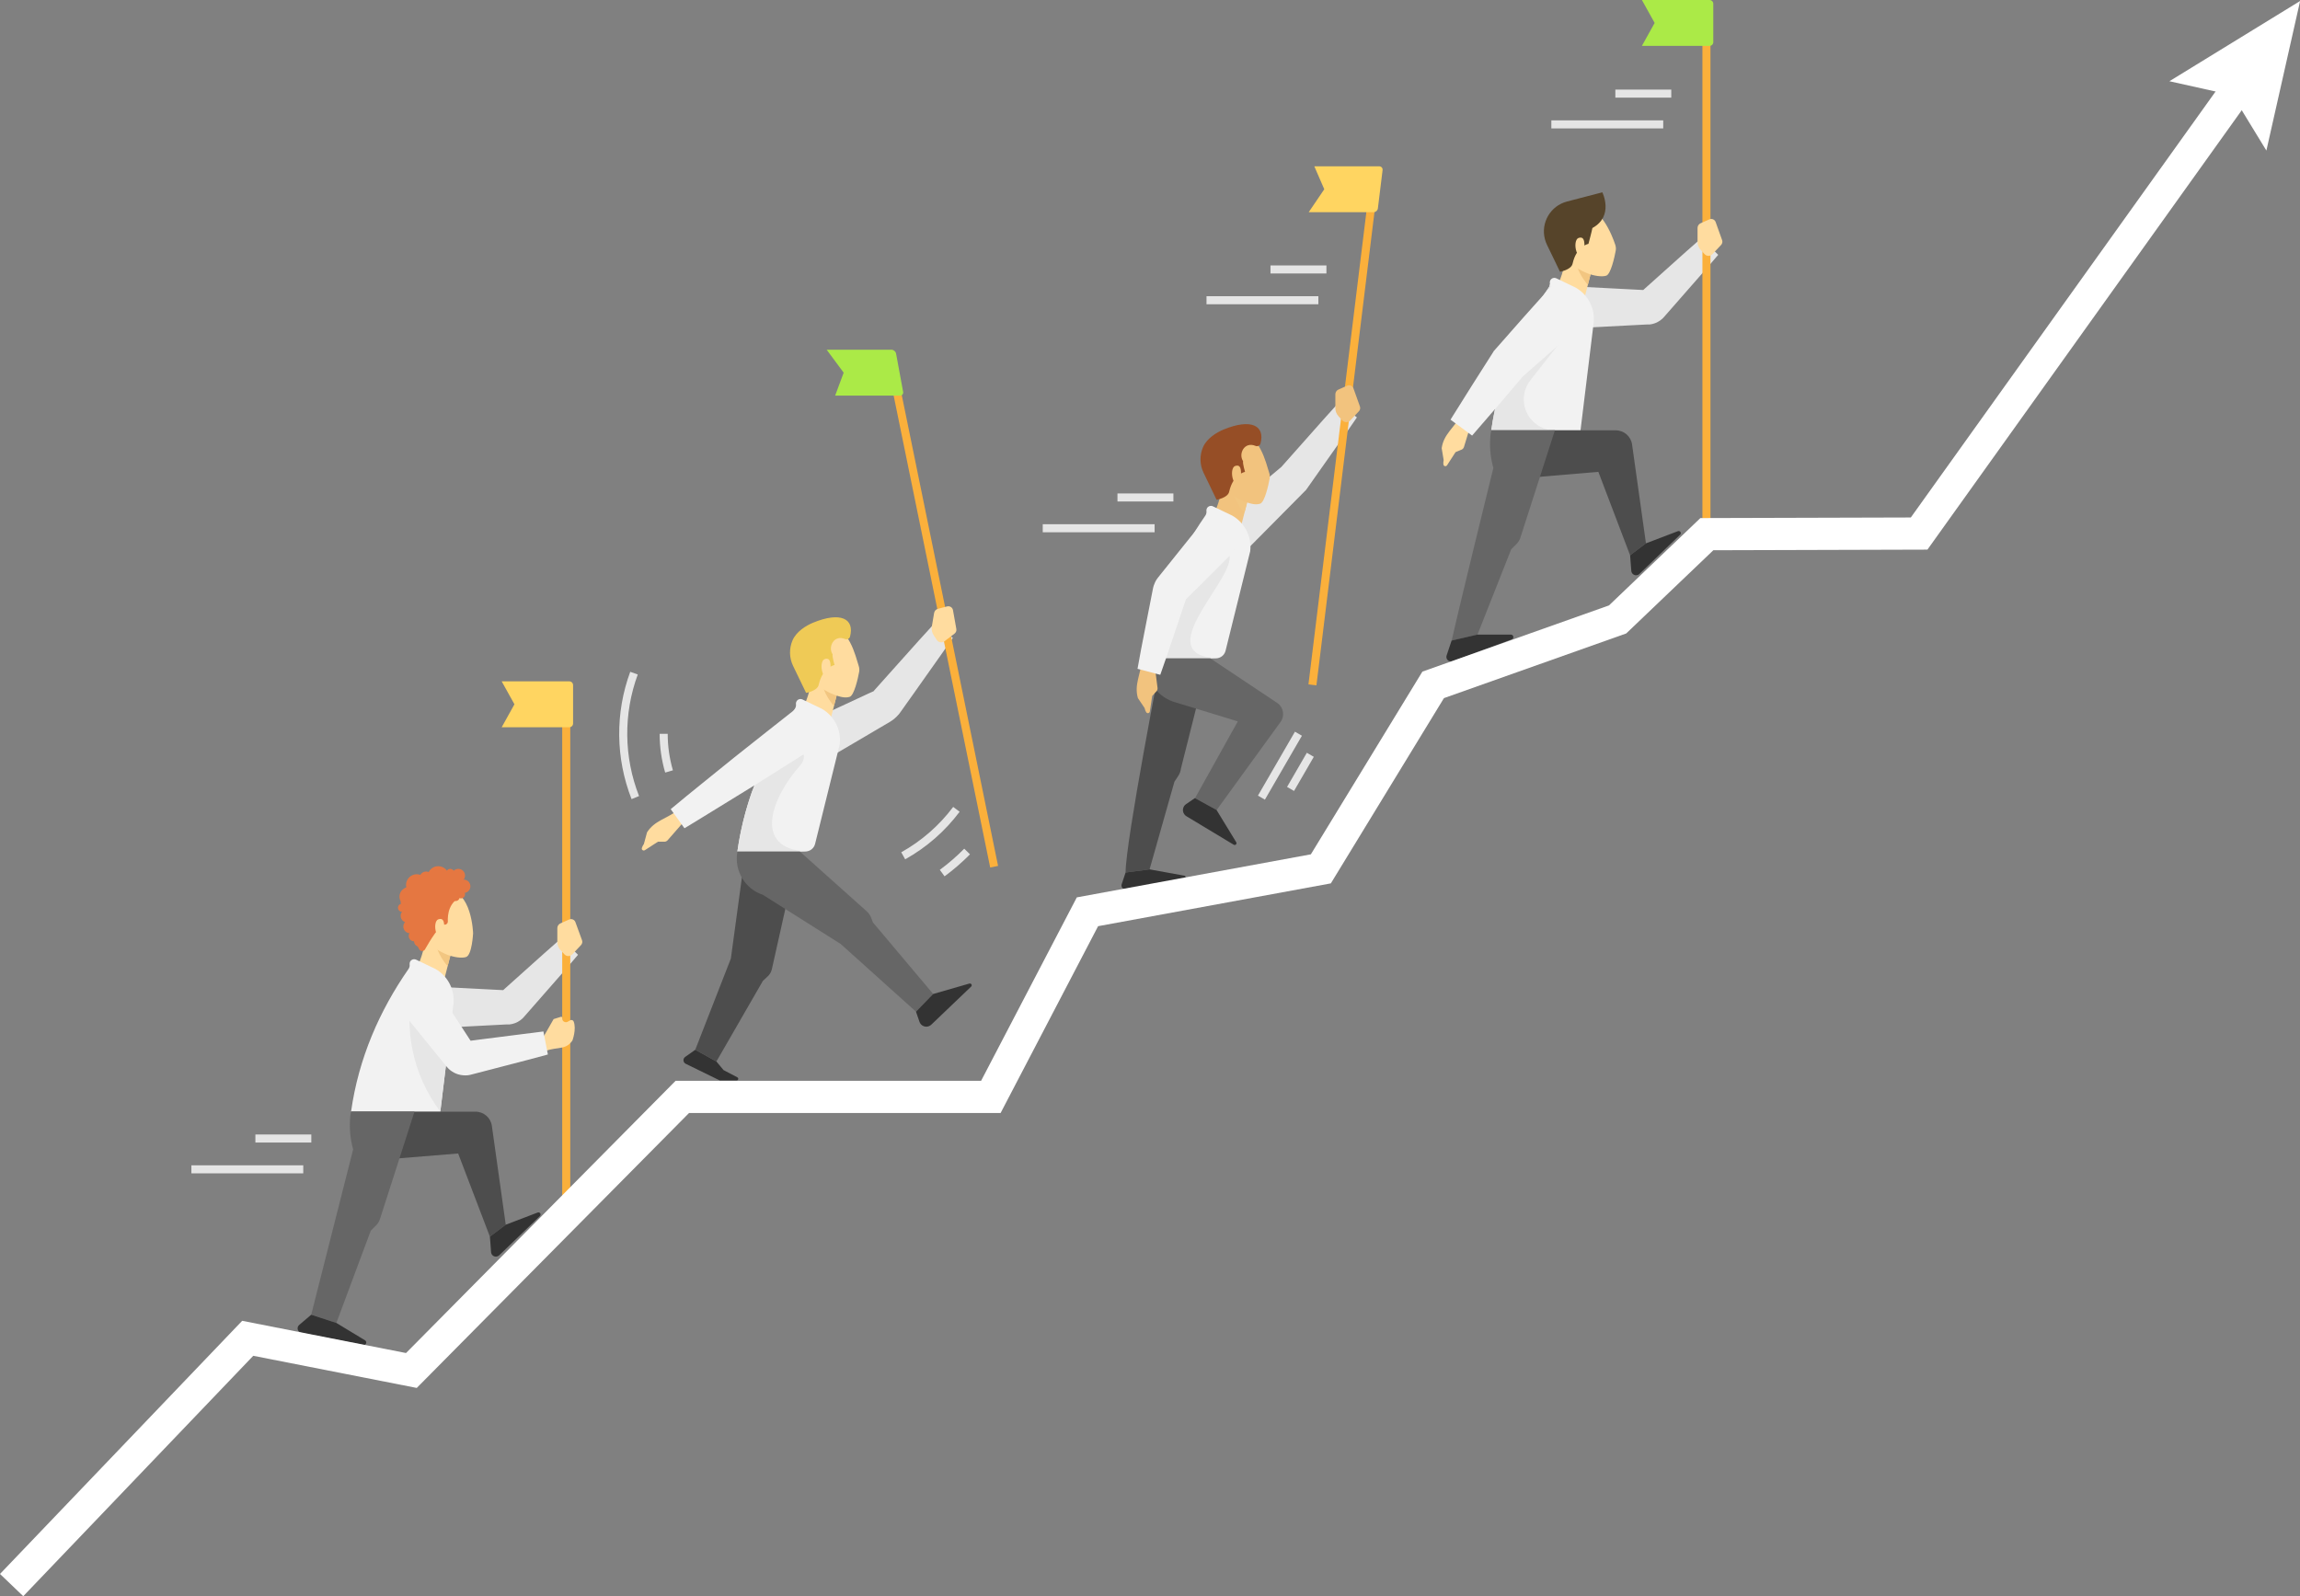 <?xml version="1.0" encoding="UTF-8"?><svg xmlns="http://www.w3.org/2000/svg" xmlns:xlink="http://www.w3.org/1999/xlink" height="595.0" preserveAspectRatio="xMidYMid meet" version="1.0" viewBox="0.0 0.0 857.3 595.0" width="857.3" zoomAndPan="magnify"><rect x="0.0" y="0.0" width="857.3" height="595.0" fill="#808080" stroke="none"/><defs><clipPath id="a"><path d="M 71.34 434.402 L 113.039 434.402 L 113.039 437.402 L 71.34 437.402 Z M 71.34 434.402"/></clipPath><clipPath id="b"><path d="M 0 26 L 842 26 L 842 595.039 L 0 595.039 Z M 0 26"/></clipPath><clipPath id="c"><path d="M 808 0 L 857.34 0 L 857.34 57 L 808 57 Z M 808 0"/></clipPath></defs><g><g><path d="M 581.73 106.59 C 587.41 106.816 593.078 107.086 598.73 107.398 L 607.262 107.84 L 611.52 108.059 L 613.648 108.172 L 613.828 108.172 L 613.551 108.172 C 613.191 108.219 612.84 108.312 612.5 108.441 C 611.828 108.711 611.234 109.148 610.781 109.711 L 611.078 109.379 L 622.602 99.051 L 628.359 93.891 L 634.172 88.781 L 640.449 95 L 635.398 100.871 L 630.301 106.691 L 620.109 118.32 L 620.41 118 C 619.484 119.098 618.297 119.941 616.961 120.461 C 616.289 120.719 615.586 120.891 614.871 120.969 L 613.73 120.969 L 611.602 121.078 L 607.34 121.301 L 598.809 121.738 C 593.129 122.051 587.438 122.309 581.809 122.551 L 581.73 106.59" fill="#e6e6e6"/></g><g><path d="M 579.352 109.289 C 574.352 119.988 589.43 115.648 589.43 115.648 L 593.352 100.34 L 583.66 94 C 583.66 94 584.379 98.578 579.352 109.289" fill="#ffdc9f"/></g><g><path d="M 591.852 106.18 L 593.352 100.34 L 587.641 96.84 C 587.25 101.07 591.852 106.18 591.852 106.18" fill="#f2c681"/></g><g><path d="M 588.449 76.551 C 582.758 76.715 578.277 81.461 578.441 87.152 C 578.465 87.93 578.574 88.699 578.77 89.449 C 580.039 94.449 586.262 99.789 591.828 101.941 C 594.129 102.828 597.09 103.309 598.73 102.762 C 600.371 102.211 601.789 95.98 602.238 93.461 C 602.367 92.754 602.32 92.023 602.102 91.34 C 600.91 87.719 596.5 76.211 588.449 76.551" fill="#ffdc9f"/></g><g><path d="M 584.07 75.129 C 577.93 76.727 574.246 83.004 575.844 89.145 C 576.031 89.863 576.289 90.562 576.609 91.23 L 581.469 101.301 C 581.469 101.301 585.648 100.609 586.16 98.301 C 587.641 91.648 592.078 90.91 592.078 90.91 C 592.078 90.91 593.379 86.031 593.551 85 C 601.688 80.559 597.25 71.691 597.25 71.691 L 584.07 75.129" fill="#56442a"/></g><g><path d="M 588.379 88.711 C 587.219 89.102 586.84 91.621 587.641 93.891 C 588.441 96.16 590.57 97.059 591.34 96.109 C 591.859 95.449 590.602 94.629 590.602 92.41 C 590.602 90.191 590.602 88 588.379 88.711" fill="#ffdc9f"/></g><g><path d="M 587.281 107.199 L 580.102 103.75 C 579.25 103.348 578.238 103.711 577.836 104.559 C 577.707 104.836 577.652 105.137 577.68 105.441 C 577.777 106.051 577.637 106.676 577.289 107.191 C 566.52 122.672 558.66 140.461 555.852 160.422 L 589.121 160.422 L 594 120.5 C 594.648 115.117 591.996 109.871 587.281 107.199" fill="#f2f2f2"/></g><g><path d="M 537.371 167.078 L 538.109 171.512 C 538.109 171.512 537.73 173.191 538.262 173.629 C 538.594 173.891 539.078 173.832 539.34 173.5 L 542.539 168.551 L 544.539 167.719 C 545.051 167.586 545.461 167.211 545.648 166.719 L 548.309 158.012 L 544.809 154.551 C 541.801 159.68 538.109 161.898 537.371 167.078" fill="#ffdc9f"/></g><g><path d="M 587.641 119.762 C 587.641 119.762 579.691 111.762 577.699 105.922 C 577.691 106.375 577.551 106.816 577.289 107.191 C 566.52 122.672 558.66 140.461 555.852 160.422 L 579.512 160.422 C 573.145 160.422 567.977 155.262 567.977 148.895 C 567.973 146.32 568.836 143.82 570.422 141.789 L 587.641 119.762" fill="#e6e6e6"/></g><g><path d="M 591.891 118.828 C 587.891 122.457 583.855 126.062 579.781 129.648 L 567.578 140.371 L 568.281 139.551 L 558.551 151 C 555.289 154.812 552.012 158.605 548.711 162.379 L 540.66 156.441 C 543.328 152.172 545.992 147.922 548.66 143.691 L 556.73 131 L 556.73 130.941 L 557.398 130.191 L 568.141 118 C 571.734 113.941 575.34 109.906 578.961 105.898 L 591.891 118.828" fill="#f2f2f2"/></g><g><path d="M 602.25 160.422 L 555.852 160.422 L 560.289 178.898 L 595.77 175.898 L 607.602 207 L 613.512 202.559 L 608.34 165.719 C 607.922 162.68 605.32 160.414 602.25 160.422" fill="#4d4d4d"/></g><g><path d="M 555.629 161.602 C 555.117 165.914 555.461 170.285 556.629 174.469 C 556.629 174.469 543.629 227.238 541.109 238.789 L 550.719 236.57 L 563.281 204.781 L 565.281 202.781 C 565.934 202.133 566.418 201.336 566.699 200.461 L 579.578 160.391 L 555.852 160.391 L 555.629 161.602" fill="#666"/></g><g><path d="M 563.141 236.57 L 550.68 236.57 L 541.07 238.789 L 539.211 244.359 C 538.914 245.234 539.387 246.18 540.262 246.477 C 540.621 246.598 541.012 246.594 541.371 246.461 L 563.461 238.379 C 563.945 238.215 564.207 237.688 564.039 237.199 C 563.91 236.816 563.547 236.562 563.141 236.57" fill="#333"/></g><g><path d="M 625.449 198 L 613.512 202.551 L 607.602 207 L 608.051 212.828 C 608.141 213.816 609.012 214.539 609.996 214.449 C 610.391 214.414 610.762 214.25 611.051 213.98 L 626.262 199.309 C 626.57 199.004 626.574 198.504 626.27 198.191 C 626.055 197.977 625.738 197.902 625.449 198" fill="#333"/></g><g><path d="M 634.559 0.371 L 637.559 0.371 L 637.559 193.32 L 634.559 193.32 L 634.559 0.371" fill="#fbb03b"/></g><g><path d="M 639.488 82.781 C 639.164 81.875 638.168 81.406 637.266 81.73 L 637.141 81.781 L 633.891 83.219 C 633.188 83.531 632.734 84.23 632.738 85 L 632.738 90.121 C 632.734 91.262 633.164 92.363 633.941 93.199 L 635.352 94.73 C 636.098 95.543 637.359 95.602 638.176 94.855 L 638.301 94.73 L 641.531 91.301 C 641.977 90.82 642.117 90.137 641.898 89.52 L 639.488 82.781" fill="#ffdc9f"/></g><g><path d="M 637.23 0 L 612 0 L 616.75 8.551 L 612 17.109 L 637.191 17.109 C 637.969 17.117 638.605 16.488 638.609 15.711 L 638.609 1.422 C 638.613 0.648 638 0.016 637.23 0" fill="#abea47"/></g><g><path d="M 156.73 367.59 C 162.41 367.824 168.094 368.094 173.781 368.398 L 182.309 368.84 L 186.57 369.059 L 188.699 369.172 L 188.879 369.172 L 188.609 369.172 C 188.246 369.219 187.891 369.309 187.551 369.441 C 186.879 369.711 186.285 370.148 185.828 370.711 L 186.129 370.379 L 197.648 360.051 L 203.41 354.891 L 209.219 349.781 L 215.449 355.93 L 210.449 361.801 L 205.352 367.621 L 195.16 379.25 L 195.461 378.93 C 194.535 380.027 193.348 380.871 192.012 381.391 C 191.34 381.648 190.637 381.82 189.922 381.898 L 188.73 381.898 L 186.602 382.012 L 182.34 382.23 L 173.809 382.672 C 168.129 382.98 162.441 383.238 156.762 383.48 L 156.73 367.59" fill="#e6e6e6"/></g><g><path d="M 154.352 363.289 C 149.352 373.988 164.43 369.648 164.43 369.648 L 168.352 354.34 L 158.66 348 C 158.66 348 159.379 352.578 154.352 363.289" fill="#ffdc9f"/></g><g><path d="M 166.852 360.18 L 168.352 354.34 L 162.641 350.84 C 162.25 355.07 166.852 360.18 166.852 360.18" fill="#f2c681"/></g><g><path d="M 166.34 331.898 C 160.34 332.148 151.969 336.328 153.77 343.449 C 155.039 348.5 161.262 353.789 166.828 355.941 C 169.129 356.828 172.09 357.309 173.73 356.762 C 175.949 356.02 176.34 347.898 176.34 347.898 C 176.34 347.898 175.871 331.488 166.34 331.898" fill="#ffdc9f"/></g><g><path d="M 161.34 326.898 C 157.91 327.789 152.828 332.43 151.422 335.68 C 150.09 338.738 150.16 342.227 151.609 345.23 L 156.281 353.93 C 156.602 354.516 157.34 354.727 157.922 354.406 C 158.125 354.297 158.289 354.133 158.398 353.93 C 160.238 350.691 163.949 344.57 165.699 344.699 C 166.336 344.746 166.883 344.27 166.93 343.637 L 166.93 343.488 C 166.82 341.031 167.25 336.078 172.23 334.211 C 172.699 334.043 172.941 333.527 172.77 333.059 L 172.648 332.828 C 171.34 321.898 161.34 326.898 161.34 326.898" fill="#e57741"/></g><g><path d="M 172.84 327.898 C 174.223 327.898 175.34 329.02 175.34 330.398 C 175.34 331.781 174.223 332.898 172.84 332.898 C 171.461 332.898 170.34 331.781 170.34 330.398 C 170.34 329.02 171.461 327.898 172.84 327.898" fill="#e57741"/></g><g><path d="M 171.84 331.898 C 172.668 331.898 173.34 332.57 173.34 333.398 C 173.34 334.227 172.668 334.898 171.84 334.898 C 171.012 334.898 170.34 334.227 170.34 333.398 C 170.34 332.57 171.012 331.898 171.84 331.898" fill="#e57741"/></g><g><path d="M 167.84 323.898 C 168.668 323.898 169.34 324.57 169.34 325.398 C 169.34 326.227 168.668 326.898 167.84 326.898 C 167.012 326.898 166.34 326.227 166.34 325.398 C 166.34 324.57 167.012 323.898 167.84 323.898" fill="#e57741"/></g><g><path d="M 163.34 322.898 C 165.551 322.898 167.34 324.691 167.34 326.898 C 167.34 329.109 165.551 330.898 163.34 330.898 C 161.133 330.898 159.34 329.109 159.34 326.898 C 159.34 324.691 161.133 322.898 163.34 322.898" fill="#e57741"/></g><g><path d="M 155.34 325.898 C 157.551 325.898 159.34 327.691 159.34 329.898 C 159.34 332.109 157.551 333.898 155.34 333.898 C 153.133 333.898 151.34 332.109 151.34 329.898 C 151.34 327.691 153.133 325.898 155.34 325.898" fill="#e57741"/></g><g><path d="M 150.84 334.898 C 151.668 334.898 152.34 335.57 152.34 336.398 C 152.34 337.227 151.668 337.898 150.84 337.898 C 150.012 337.898 149.34 337.227 149.34 336.398 C 149.34 335.57 150.012 334.898 150.84 334.898" fill="#e57741"/></g><g><path d="M 149.281 337 C 148.512 337.309 148.137 338.18 148.441 338.949 C 148.75 339.719 149.621 340.094 150.391 339.785 C 151.16 339.48 151.535 338.609 151.23 337.84 C 150.922 337.074 150.051 336.699 149.281 337" fill="#e57741"/></g><g><path d="M 169.281 333 C 168.512 333.309 168.137 334.18 168.441 334.949 C 168.75 335.719 169.621 336.094 170.391 335.785 C 171.16 335.48 171.535 334.609 171.23 333.84 C 170.922 333.074 170.051 332.699 169.281 333" fill="#e57741"/></g><g><path d="M 152.84 342.898 C 154.223 342.898 155.34 344.02 155.34 345.398 C 155.34 346.781 154.223 347.898 152.84 347.898 C 151.461 347.898 150.34 346.781 150.34 345.398 C 150.34 344.02 151.461 342.898 152.84 342.898" fill="#e57741"/></g><g><path d="M 151.84 338.898 C 153.223 338.898 154.34 340.02 154.34 341.398 C 154.34 342.781 153.223 343.898 151.84 343.898 C 150.461 343.898 149.34 342.781 149.34 341.398 C 149.34 340.02 150.461 338.898 151.84 338.898" fill="#e57741"/></g><g><path d="M 154.34 346.898 C 155.445 346.898 156.34 347.797 156.34 348.898 C 156.34 350.004 155.445 350.898 154.34 350.898 C 153.234 350.898 152.34 350.004 152.34 348.898 C 152.34 347.797 153.234 346.898 154.34 346.898" fill="#e57741"/></g><g><path d="M 156.34 348.898 C 157.445 348.898 158.34 349.797 158.34 350.898 C 158.34 352.004 157.445 352.898 156.34 352.898 C 155.234 352.898 154.34 352.004 154.34 350.898 C 154.34 349.797 155.234 348.898 156.34 348.898" fill="#e57741"/></g><g><path d="M 150.531 331.27 C 148.879 332.32 148.395 334.508 149.445 336.156 C 150.492 337.809 152.684 338.293 154.332 337.242 C 155.98 336.195 156.469 334.004 155.418 332.355 C 155.32 332.203 155.211 332.059 155.09 331.922 C 154.004 330.492 151.973 330.203 150.531 331.27" fill="#e57741"/></g><g><path d="M 170.84 323.898 C 172.223 323.898 173.34 325.02 173.34 326.398 C 173.34 327.781 172.223 328.898 170.84 328.898 C 169.461 328.898 168.34 327.781 168.34 326.398 C 168.34 325.02 169.461 323.898 170.84 323.898" fill="#e57741"/></g><g><path d="M 158.84 324.898 C 160.223 324.898 161.34 326.02 161.34 327.398 C 161.34 328.781 160.223 329.898 158.84 329.898 C 157.461 329.898 156.34 328.781 156.34 327.398 C 156.34 326.02 157.461 324.898 158.84 324.898" fill="#e57741"/></g><g><path d="M 163.379 342.711 C 162.219 343.098 161.84 345.621 162.641 347.891 C 163.441 350.16 165.57 351.059 166.34 350.109 C 166.859 349.449 165.602 348.629 165.602 346.41 C 165.602 344.191 165.602 342 163.379 342.711" fill="#ffdc9f"/></g><g><path d="M 162.281 361.199 L 155.102 357.75 C 154.254 357.348 153.238 357.711 152.836 358.559 C 152.707 358.836 152.652 359.137 152.68 359.441 C 152.777 360.051 152.637 360.676 152.289 361.191 C 141.52 376.672 133.66 394.461 130.852 414.422 L 164.121 414.422 L 169 374.5 C 169.648 369.117 166.996 363.871 162.281 361.199" fill="#f2f2f2"/></g><g><path d="M 153.34 368.898 C 151.219 384.391 153.27 399.652 164.121 414.422 L 167.59 385.809 C 167.59 385.809 158 371.578 153.34 368.898" fill="#e6e6e6"/></g><g><path d="M 177.25 414.422 L 130.852 414.422 L 135.289 432.902 L 170.77 430 L 182.602 461 L 188.512 456.559 L 183.34 419.719 C 182.922 416.68 180.32 414.414 177.25 414.422" fill="#4d4d4d"/></g><g><path d="M 130.629 415.598 C 130.117 419.914 130.461 424.285 131.629 428.469 L 116 490.109 L 125.371 493.191 L 138.199 458.781 L 140.199 456.781 C 140.852 456.133 141.34 455.336 141.621 454.461 L 154.5 414.391 L 130.852 414.391 L 130.629 415.598" fill="#666"/></g><g><path d="M 136.07 499.652 L 125.41 493.191 L 116 490.109 L 111.52 493.922 C 110.816 494.527 110.738 495.586 111.34 496.289 C 111.586 496.574 111.914 496.766 112.281 496.84 L 135.371 501.371 C 135.875 501.488 136.383 501.176 136.5 500.668 C 136.594 500.273 136.418 499.859 136.07 499.652" fill="#333"/></g><g><path d="M 200.449 452 L 188.512 456.551 L 182.602 461 L 183.051 466.828 C 183.141 467.816 184.012 468.539 184.996 468.449 C 185.391 468.414 185.762 468.25 186.051 467.98 L 201.262 453.309 C 201.57 453.004 201.574 452.504 201.27 452.191 C 201.055 451.977 200.738 451.902 200.449 452" fill="#333"/></g><g><path d="M 209.559 254.371 L 212.559 254.371 L 212.559 447.32 L 209.559 447.32 L 209.559 254.371" fill="#fbb03b"/></g><g><path d="M 214.488 343.781 C 214.164 342.875 213.172 342.406 212.266 342.73 L 212.141 342.781 L 208.891 344.219 C 208.188 344.531 207.738 345.23 207.738 346 L 207.738 351.121 C 207.734 352.262 208.164 353.363 208.941 354.199 L 210.352 355.73 C 211.078 356.559 212.344 356.637 213.172 355.906 L 213.352 355.73 L 216.578 352.301 C 217.027 351.82 217.168 351.137 216.949 350.52 L 214.488 343.781" fill="#ffdc9f"/></g><g><path d="M 212.23 254 L 187 254 L 191.75 262.551 L 187 271.109 L 212.191 271.109 C 212.969 271.117 213.605 270.488 213.609 269.711 L 213.609 255.422 C 213.617 254.648 213 254.016 212.23 254" fill="#ffd561"/></g><g><path d="M 212.5 380.371 L 211.578 380.898 C 210.926 381.258 210.105 381.02 209.746 380.367 C 209.641 380.172 209.582 379.953 209.578 379.73 L 209.578 379.422 C 209.578 379.203 209.402 379.031 209.188 379.035 L 209.078 379.051 L 206.359 379.898 L 202.359 386.898 L 201.359 392.902 C 206.262 389.512 210.449 392.238 213.359 387.898 C 213.359 387.898 214.949 383.691 213.828 380.801 C 213.633 380.332 213.098 380.109 212.629 380.305 L 212.5 380.371" fill="#ffdc9f"/></g><g><path d="M 159.801 364.18 C 162.727 368.578 165.637 372.996 168.531 377.43 L 172.871 384.078 L 175.039 387.41 L 176.129 389.07 L 176.398 389.488 L 176.539 389.691 C 176.539 389.75 176.68 389.898 176.539 389.691 C 176.195 389.277 175.77 388.934 175.289 388.691 C 174.816 388.453 174.305 388.316 173.781 388.281 C 173.52 388.25 173.258 388.25 173 388.281 L 172.719 388.281 L 172.969 388.281 L 174.969 388.031 L 178.898 387.512 L 186.781 386.512 L 194.66 385.512 L 202.551 384.512 L 204.219 393.098 L 196.539 395.16 L 188.852 397.16 L 181.16 399.16 L 177.309 400.16 L 175.391 400.652 L 175.148 400.711 L 174.789 400.781 L 174.352 400.848 C 173.762 400.906 173.168 400.906 172.578 400.848 C 171.395 400.75 170.242 400.41 169.191 399.848 C 168.133 399.289 167.203 398.52 166.449 397.59 L 165.68 396.641 L 164.43 395.098 L 161.922 392.031 L 156.922 385.871 C 153.57 381.781 150.25 377.648 146.922 373.52 L 159.801 364.18" fill="#f2f2f2"/></g><g><path d="M 419.551 325.262 L 428.488 324.09 L 437.75 291.43 L 439.27 289.102 C 439.77 288.324 440.078 287.445 440.172 286.531 L 450.512 245.422 L 432.852 245.422 C 432.852 245.422 419.578 313.449 419.551 325.262" fill="#4d4d4d"/></g><g><path d="M 441.422 326.43 L 428.488 324.09 L 419.551 325.262 L 418.102 329.609 C 417.84 330.391 418.258 331.234 419.039 331.496 C 419.258 331.57 419.492 331.594 419.719 331.559 L 441.422 327.672 C 441.762 327.609 441.988 327.281 441.93 326.938 C 441.883 326.68 441.68 326.477 441.422 326.43" fill="#333"/></g><g><path d="M 448.309 198.699 L 455.629 192.48 L 463 186.301 L 477.738 173.961 L 477.059 174.691 L 487.961 162.41 L 493.398 156.281 L 498.898 150.18 L 505.77 155.609 L 501.102 162.371 L 496.371 169.07 L 486.922 182.488 L 486.809 182.648 L 486.25 183.211 L 472.719 196.871 L 465.949 203.699 L 459.141 210.48 L 448.309 198.699" fill="#e6e6e6"/></g><g><path d="M 451.352 194.289 C 446.352 204.988 461.43 200.648 461.43 200.648 L 465.352 185.34 L 455.66 179 C 455.66 179 456.379 183.578 451.352 194.289" fill="#f2c37e"/></g><g><path d="M 463.852 191.18 L 465.352 185.34 L 459.641 181.84 C 459.25 186.07 463.852 191.18 463.852 191.18" fill="#f2c681"/></g><g><path d="M 461.449 161.551 C 455.449 161.801 448.969 167.328 450.77 174.449 C 452.039 179.5 458.262 184.789 463.828 186.941 C 466.129 187.828 468.09 188.309 469.73 187.762 C 471.371 187.211 472.789 180.98 473.238 178.461 C 473.367 177.754 473.32 177.023 473.102 176.34 C 471.91 172.719 469.5 161.211 461.449 161.551" fill="#f2c37e"/></g><g><path d="M 456.07 160.129 C 453.441 161.211 449.828 163.43 448.422 166.68 C 447.09 169.738 447.16 173.227 448.609 176.23 L 453.469 186.301 C 453.469 186.301 457.648 185.609 458.16 183.301 C 459.641 176.648 464.078 175.91 464.078 175.91 C 464.078 175.91 463.16 172.91 463.34 171.91 C 461.52 169.18 463.82 164.461 468.012 166.23 C 468.703 166.516 469.5 166.184 469.785 165.488 L 469.84 165.328 C 471.609 158.648 466.34 155.898 456.07 160.129" fill="#964e26"/></g><g><path d="M 460.379 173.711 C 459.219 174.102 458.84 176.621 459.641 178.891 C 460.441 181.16 462.57 182.059 463.34 181.109 C 463.859 180.449 462.602 179.629 462.602 177.41 C 462.602 175.191 462.602 173 460.379 173.711" fill="#f2c37e"/></g><g><path d="M 459.281 192.199 L 452.102 188.75 C 451.25 188.348 450.238 188.715 449.836 189.562 C 449.711 189.828 449.656 190.125 449.68 190.422 C 449.777 191.039 449.637 191.672 449.289 192.191 C 438.52 207.672 430.66 225.461 427.852 245.422 L 453.18 245.422 C 454.906 245.426 456.41 244.246 456.82 242.57 L 466 205.5 C 466.648 200.117 463.996 194.871 459.281 192.199" fill="#f2f2f2"/></g><g><path d="M 433.379 222.91 C 430.789 230.211 428.938 237.75 427.852 245.422 L 453.18 245.422 C 453.359 245.43 453.539 245.43 453.719 245.422 C 428.719 244.238 458.34 217.711 458.34 207.941 C 458.34 196.398 442.172 205 433.379 222.91" fill="#e6e6e6"/></g><g><path d="M 476 262 L 451.129 245.422 L 427.852 245.422 L 427.852 245.59 C 426.602 252.551 430.664 259.371 437.379 261.59 L 461.379 268.922 L 445.43 297.539 L 453.488 301.961 L 477.309 269.141 C 478.938 266.91 478.453 263.781 476.223 262.152 L 476 262" fill="#666"/></g><g><path d="M 453.449 301.941 L 445.391 297.52 L 442.102 299.762 C 440.875 300.59 440.555 302.258 441.387 303.48 C 441.605 303.809 441.895 304.078 442.23 304.281 L 459.871 314.91 C 460.195 315.098 460.609 314.988 460.801 314.664 C 460.926 314.453 460.926 314.191 460.801 313.98 L 453.449 301.941" fill="#333"/></g><g><path d="M 487.707 255.141 L 511.363 62.184 L 514.344 62.551 L 490.684 255.504 L 487.707 255.141" fill="#fbb03b"/></g><g><path d="M 504.488 144.781 C 504.164 143.875 503.168 143.406 502.266 143.73 L 502.141 143.781 L 498.891 145.219 C 498.188 145.531 497.734 146.23 497.738 147 L 497.738 152.121 C 497.734 153.262 498.164 154.363 498.941 155.199 L 500.352 156.73 C 501.098 157.543 502.359 157.602 503.176 156.855 L 503.301 156.73 L 506.531 153.301 C 506.977 152.82 507.117 152.137 506.898 151.52 L 504.488 144.781" fill="#f2c37e"/></g><g><path d="M 514.102 62 L 489.898 62 L 493.609 70.551 L 487.801 79.109 L 512 79.109 C 512.805 79.09 513.477 78.488 513.59 77.691 L 515.34 63.422 C 515.449 62.754 515.004 62.129 514.336 62.016 L 514.102 62" fill="#ffd561"/></g><g><path d="M 430.309 247.449 L 425.691 245.738 C 425.129 251.68 422.691 255.219 424.141 260.238 L 426.648 263.969 C 426.648 263.969 426.988 265.66 427.648 265.84 C 428.055 265.945 428.473 265.699 428.574 265.297 L 428.578 265.281 L 429.461 259.449 L 430.891 257.891 C 431.301 257.547 431.516 257.023 431.469 256.488 L 430.309 247.449" fill="#f2c37e"/></g><g><path d="M 460.281 205.25 C 456.855 208.719 453.402 212.168 449.93 215.602 L 444.73 220.75 L 442.129 223.328 L 441.809 223.648 L 441.73 223.73 L 441.809 223.629 L 441.949 223.43 C 442.125 223.152 442.262 222.848 442.352 222.531 L 442.41 222.289 L 442.34 222.512 L 442.199 222.941 L 441.91 223.809 L 437.238 237.699 L 434.891 244.641 L 432.48 251.559 L 424 249.32 L 425.32 242.109 L 426.719 234.922 L 429.531 220.539 L 429.801 219.191 L 429.852 218.969 C 429.91 218.738 429.969 218.52 430.039 218.301 C 430.332 217.406 430.746 216.559 431.281 215.781 L 431.711 215.211 L 432.012 214.852 L 432.289 214.488 L 434.578 211.641 L 439.16 205.922 C 442.199 202.102 445.27 198.309 448.371 194.551 L 460.281 205.25" fill="#f2f2f2"/></g><g><path d="M 272.422 357.34 L 259.148 391.34 L 267.039 395.699 L 284.371 365.641 L 286.16 363.98 C 286.93 363.27 287.465 362.34 287.699 361.32 L 297.512 317.41 L 277.852 317.41 L 272.422 357.34" fill="#4d4d4d"/></g><g><path d="M 274.75 401.559 L 269.691 398.91 L 267.039 395.711 L 259.148 391.348 L 255.398 394 C 254.723 394.469 254.555 395.398 255.023 396.074 C 255.16 396.27 255.34 396.43 255.551 396.539 L 268.34 402.801 L 274.602 402.801 C 274.953 402.766 275.207 402.449 275.172 402.098 C 275.148 401.852 274.984 401.645 274.75 401.559" fill="#333"/></g><g><path d="M 296 271.512 C 301.219 269.016 306.445 266.559 311.68 264.129 L 319.539 260.48 L 323.469 258.648 L 325.352 257.781 L 325.43 257.852 L 336.699 245.25 L 342.48 238.789 L 348.32 232.371 L 355.16 237.828 L 350.16 244.949 L 345.16 252.02 L 340.16 259.102 L 337.648 262.629 L 336.398 264.398 L 335.77 265.281 L 335.449 265.719 L 335.191 266.07 L 334.84 266.48 C 333.895 267.562 332.777 268.484 331.531 269.199 L 329.578 270.352 L 325.852 272.539 L 318.379 276.941 C 313.406 279.879 308.406 282.789 303.379 285.672 L 296 271.512" fill="#e6e6e6"/></g><g><path d="M 298.352 266.289 C 293.352 276.988 308.43 272.648 308.43 272.648 L 312.352 257.34 L 302.66 251 C 302.66 251 303.379 255.578 298.352 266.289" fill="#ffdc9f"/></g><g><path d="M 310.852 263.18 L 312.352 257.34 L 306.641 253.84 C 306.25 258.07 310.852 263.18 310.852 263.18" fill="#f2c681"/></g><g><path d="M 308.449 233.551 C 302.449 233.801 295.969 239.328 297.77 246.449 C 299.039 251.5 305.262 256.789 310.828 258.941 C 313.129 259.828 315.09 260.309 316.73 259.762 C 318.371 259.211 319.789 252.98 320.238 250.461 C 320.367 249.754 320.32 249.023 320.102 248.34 C 318.91 244.719 316.5 233.211 308.449 233.551" fill="#ffdc9f"/></g><g><path d="M 303.07 232.129 C 300.441 233.211 296.828 235.43 295.422 238.68 C 294.09 241.738 294.16 245.227 295.609 248.23 L 300.469 258.301 C 300.469 258.301 304.648 257.609 305.16 255.301 C 306.641 248.648 311.078 247.91 311.078 247.91 C 311.078 247.91 310.16 244.91 310.34 243.91 C 308.52 241.18 310.82 236.461 315.012 238.23 C 315.703 238.516 316.5 238.184 316.785 237.488 L 316.84 237.328 C 318.609 230.648 313.34 227.898 303.07 232.129" fill="#efca56"/></g><g><path d="M 307.379 245.711 C 306.219 246.102 305.84 248.621 306.641 250.891 C 307.441 253.16 309.57 254.059 310.34 253.109 C 310.859 252.449 309.602 251.629 309.602 249.41 C 309.602 247.191 309.602 245 307.379 245.711" fill="#ffdc9f"/></g><g><path d="M 306.281 264.199 L 299.102 260.75 C 298.25 260.348 297.238 260.715 296.84 261.562 C 296.711 261.828 296.656 262.125 296.68 262.422 C 296.777 263.039 296.637 263.672 296.289 264.191 C 285.52 279.672 277.66 297.461 274.852 317.422 L 300.18 317.422 C 301.906 317.426 303.414 316.246 303.82 314.57 L 313 277.5 C 313.648 272.117 310.996 266.871 306.281 264.199" fill="#f2f2f2"/></g><g><path d="M 298.379 285.191 C 302.32 280.801 296.121 274.609 291.719 278.52 C 287.969 281.852 284.051 287.441 280.379 294.91 C 277.789 302.211 275.938 309.75 274.852 317.422 L 300.18 317.422 C 300.359 317.43 300.539 317.43 300.719 317.422 C 280.109 316.398 287.781 297 298.379 285.191" fill="#e6e6e6"/></g><g><path d="M 324.891 342.559 C 324.527 341.469 323.895 340.488 323.051 339.711 L 298.121 317.422 L 274.852 317.422 L 274.852 317.59 C 273.602 324.551 277.664 331.371 284.379 333.59 L 313.379 351.922 L 341.469 377.18 L 347.859 370.57 L 325.352 343.84 L 324.891 342.559" fill="#666"/></g><g><path d="M 361.371 366.641 L 347.82 370.551 L 341.43 377.16 L 342.73 380.93 C 343.223 382.332 344.758 383.07 346.16 382.578 C 346.516 382.449 346.844 382.25 347.121 381.988 L 362 367.77 C 362.266 367.512 362.27 367.09 362.012 366.82 C 361.848 366.652 361.602 366.582 361.371 366.641" fill="#333"/></g><g><path d="M 329.746 131.082 L 332.684 130.48 L 372.023 322.797 L 369.082 323.398 L 329.746 131.082" fill="#fbb03b"/></g><g><path d="M 355.211 227.449 C 355.035 226.492 354.117 225.859 353.16 226.035 L 353.051 226.059 L 349.609 226.949 C 348.867 227.141 348.305 227.754 348.18 228.512 L 347.328 233.559 C 347.141 234.688 347.383 235.844 348.012 236.801 L 349.141 238.539 C 349.734 239.469 350.973 239.738 351.902 239.145 L 352.051 239.039 L 355.801 236.199 C 356.32 235.801 356.578 235.148 356.469 234.5 L 355.211 227.449" fill="#ffdc9f"/></g><g><path d="M 334 131.801 C 333.828 131 333.137 130.418 332.32 130.379 L 308.141 130.379 L 314.469 138.93 L 311.289 147.488 L 335.48 147.488 C 336.113 147.508 336.645 147.008 336.66 146.371 C 336.664 146.27 336.652 146.168 336.629 146.07 L 334 131.801" fill="#abea47"/></g><g><path d="M 241.172 310.289 L 240 314.641 C 240 314.641 239 316.012 239.262 316.641 C 239.461 317.02 239.93 317.168 240.309 316.969 L 245.262 313.77 L 247.379 313.77 C 247.906 313.848 248.441 313.664 248.809 313.281 L 254.809 306.422 L 253.039 301.828 C 248.25 305.359 244 305.871 241.172 310.289" fill="#ffdc9f"/></g><g><path d="M 307 276.422 C 302.734 279.18 298.441 281.918 294.121 284.629 L 281.191 292.77 L 268.191 300.77 L 261.68 304.77 L 255.129 308.77 L 250 301.641 L 255.891 296.77 L 261.828 291.949 L 273.719 282.34 L 285.719 272.828 C 289.719 269.641 293.719 266.5 297.719 263.371 L 307 276.422" fill="#f2f2f2"/></g><g clip-path="url(#a)"><path d="M 71.34 437.402 L 113.039 437.402 L 113.039 434.402 L 71.34 434.402 L 71.34 437.402" fill="#e5e5e5"/></g><g><path d="M 95.191 425.922 L 116.039 425.922 L 116.039 422.922 L 95.191 422.922 Z M 95.191 425.922" fill="#e5e5e5"/></g><g><path d="M 578.25 47.871 L 619.949 47.871 L 619.949 44.871 L 578.25 44.871 Z M 578.25 47.871" fill="#e5e5e5"/></g><g><path d="M 602.102 36.398 L 622.949 36.398 L 622.949 33.398 L 602.102 33.398 Z M 602.102 36.398" fill="#e5e5e5"/></g><g><path d="M 449.711 113.422 L 491.41 113.422 L 491.41 110.422 L 449.711 110.422 Z M 449.711 113.422" fill="#e5e5e5"/></g><g><path d="M 473.559 101.949 L 494.41 101.949 L 494.41 98.949 L 473.559 98.949 Z M 473.559 101.949" fill="#e5e5e5"/></g><g><path d="M 388.672 198.422 L 430.371 198.422 L 430.371 195.422 L 388.672 195.422 Z M 388.672 198.422" fill="#e5e5e5"/></g><g><path d="M 416.52 186.949 L 437.371 186.949 L 437.371 183.949 L 416.52 183.949 Z M 416.52 186.949" fill="#e5e5e5"/></g><g><path d="M 234.91 250.441 C 229.262 265.789 229.441 282.676 235.41 297.898 L 238.199 296.762 C 232.504 282.219 232.332 266.098 237.719 251.441 L 234.91 250.441" fill="#e5e5e5"/></g><g><path d="M 248.879 273.551 L 245.879 273.551 C 245.875 278.441 246.566 283.305 247.941 288 L 250.82 287.16 C 249.527 282.738 248.875 278.156 248.879 273.551" fill="#e5e5e5"/></g><g><path d="M 359.41 316.379 C 356.59 319.242 353.547 321.879 350.309 324.262 L 352.078 326.68 C 355.449 324.203 358.617 321.461 361.551 318.48 L 359.41 316.379" fill="#e5e5e5"/></g><g><path d="M 355.289 300.809 C 350.09 307.738 343.492 313.496 335.93 317.719 L 337.391 320.34 C 345.324 315.918 352.242 309.879 357.691 302.609 L 355.289 300.809" fill="#e5e5e5"/></g><g><path d="M 482.68 272.762 L 468.883 296.594 L 471.477 298.098 L 485.277 274.266 L 482.68 272.762" fill="#e5e5e5"/></g><g><path d="M 487.109 280.625 L 479.738 293.355 L 482.336 294.859 L 489.707 282.129 L 487.109 280.625" fill="#e5e5e5"/></g><g clip-path="url(#b)"><path d="M 8.668 595.039 L 0 586.75 L 90.27 492.379 L 151.34 504.391 L 251.828 402.902 L 365.699 402.902 L 401.371 334.531 L 488.609 318.48 L 530.18 250.371 L 599.73 225.691 L 633.801 193.129 L 712.238 192.91 L 831.621 26.012 L 841.379 32.988 L 718.43 204.891 L 638.629 205.121 L 606.16 236.141 L 538.211 260.25 L 496.059 329.309 L 409.301 345.27 L 372.969 414.902 L 256.84 414.902 L 155.34 517.402 L 94.398 505.418 L 8.668 595.039" fill="#fff"/></g><g clip-path="url(#c)"><path d="M 808.621 30.281 L 832.191 35.531 L 844.77 56.129 L 857.34 0.371 L 808.621 30.281" fill="#fff"/></g></g></svg>